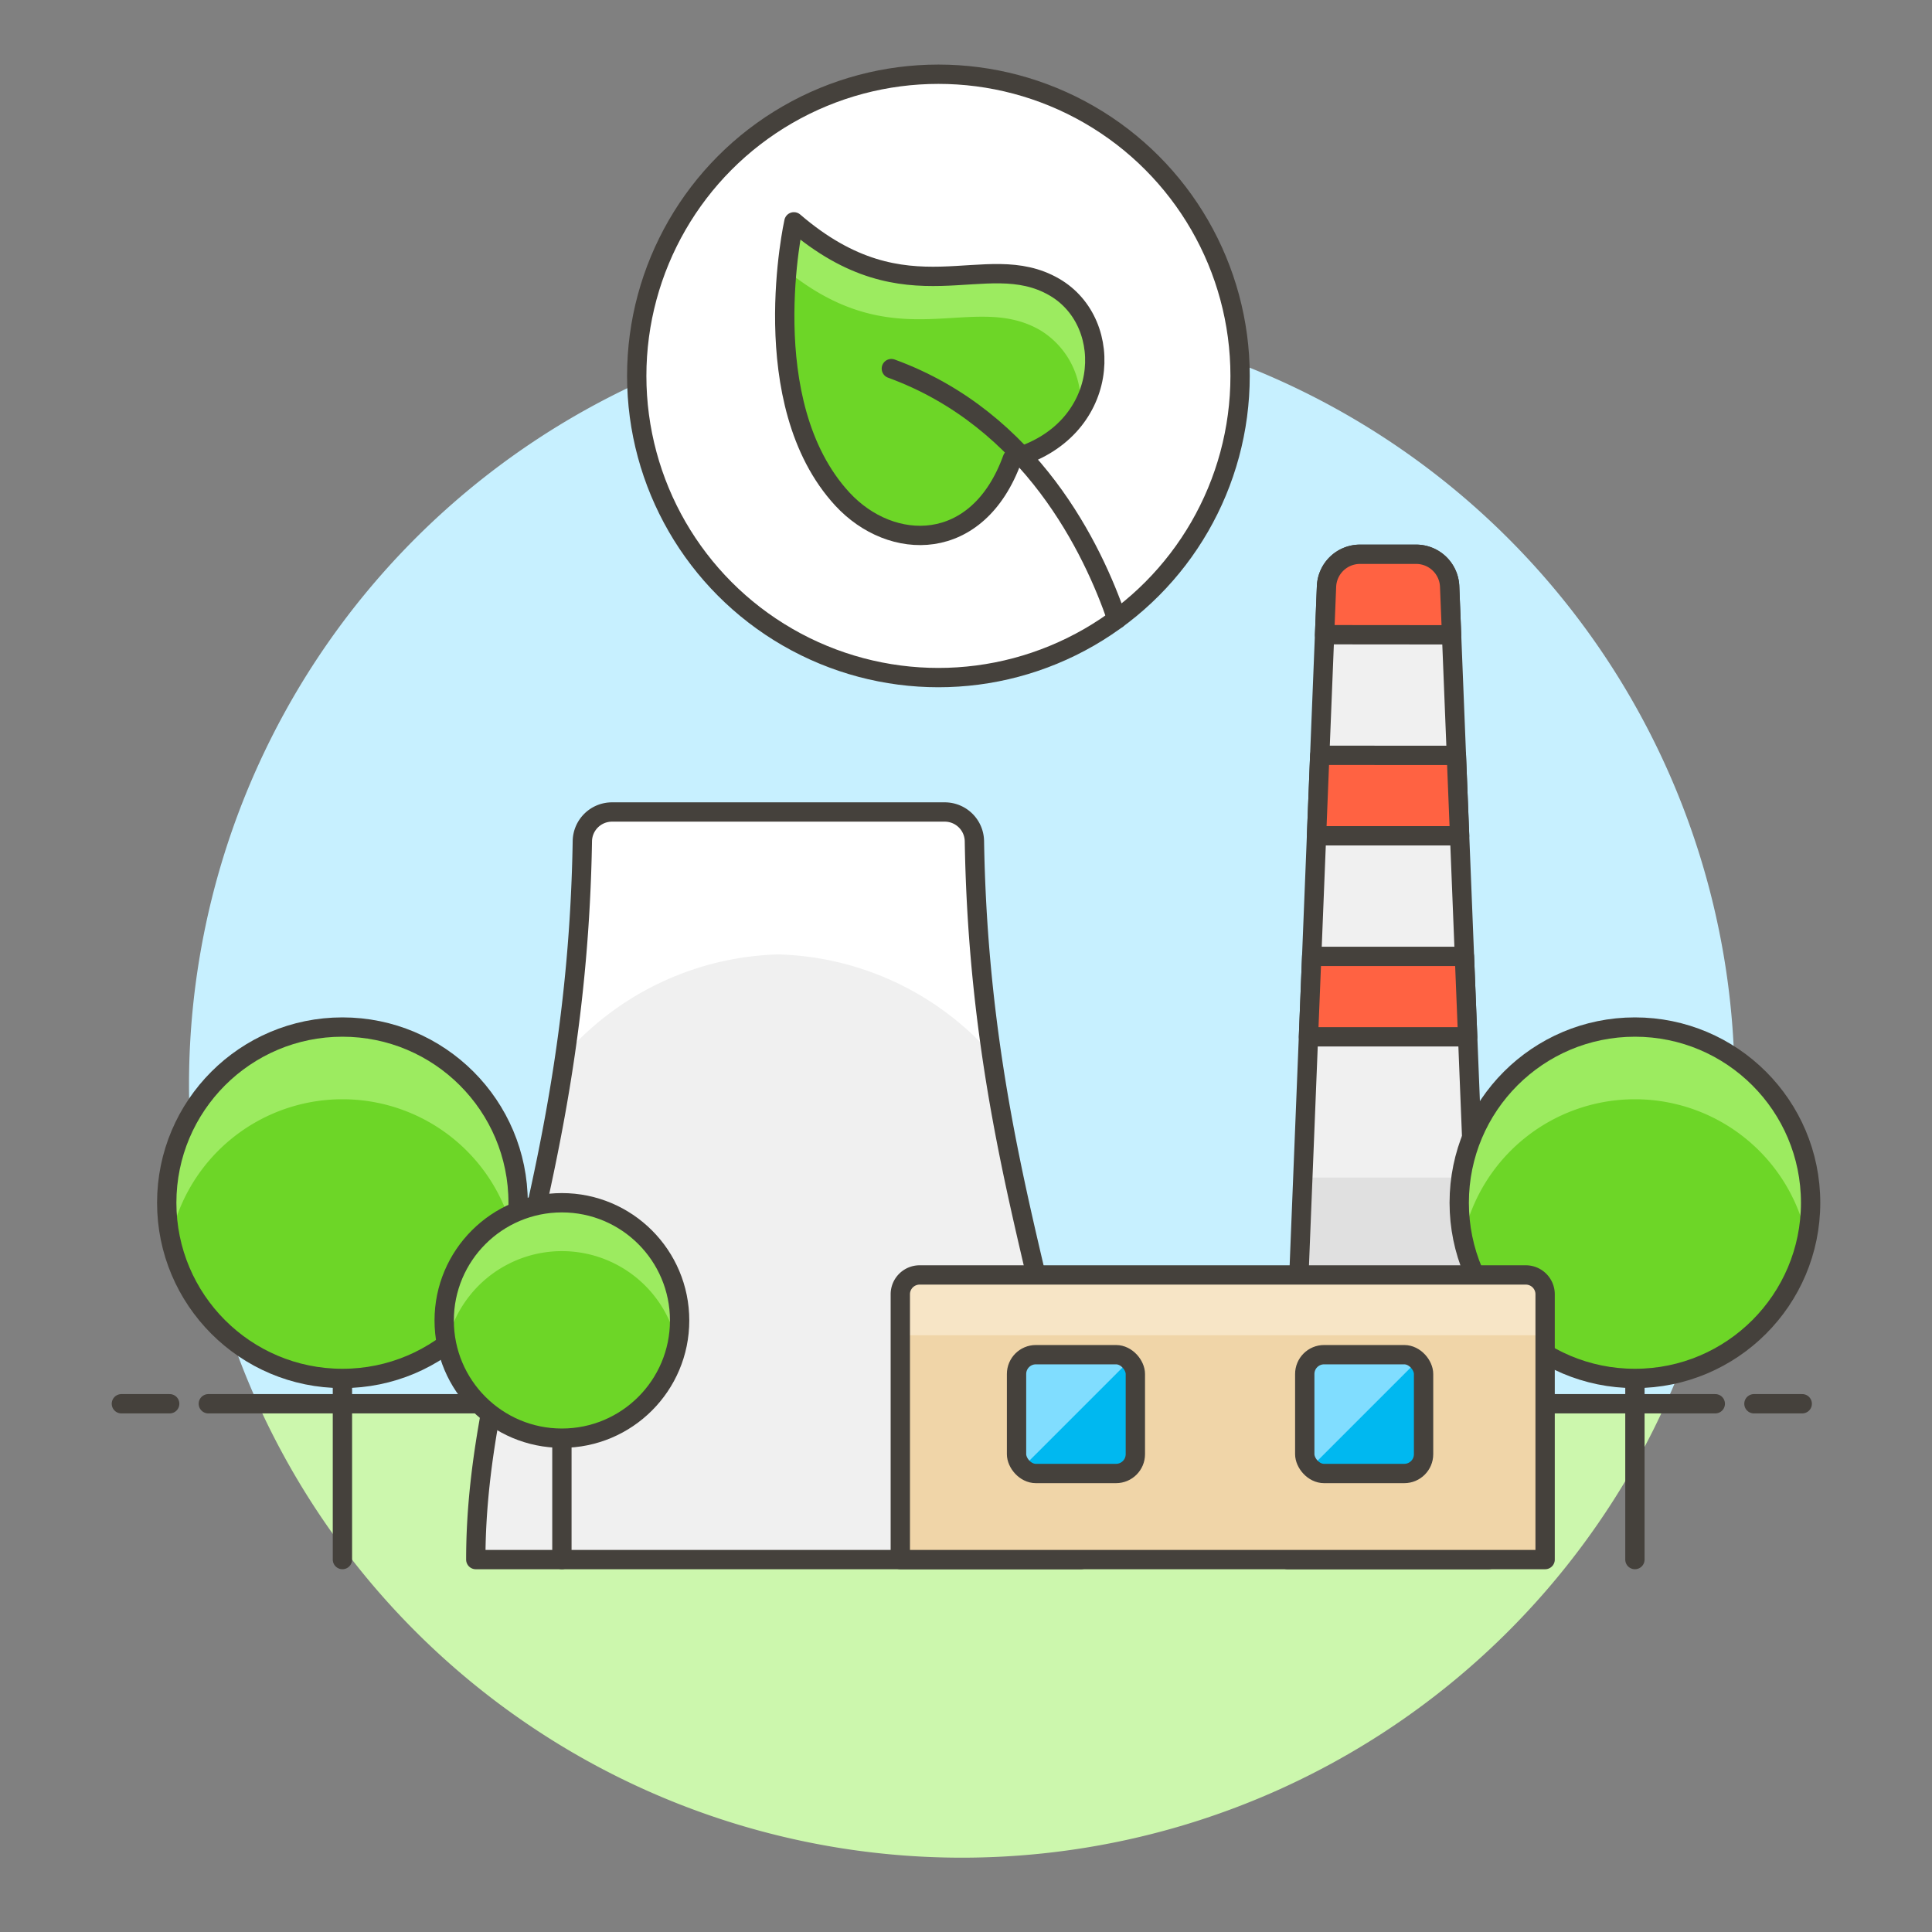 <svg xmlns="http://www.w3.org/2000/svg" viewBox="0 0 100 100"><rect x="0" y="0" width="100" height="100" fill="#808080" stroke="none"/><g class="nc-icon-wrapper"><defs/><path class="a" d="M89.783 56.158a40 40 0 1 0-76.436 16.5h72.872a39.829 39.829 0 0 0 3.564-16.5z" style="" fill="#c7f0ff"/><path class="b" d="M13.347 72.658a40 40 0 0 0 72.872 0z" style="" fill="#ccf7ad"/><g><path class="c" d="M10.783 72.658h78" fill="none" stroke="#45413c" stroke-linecap="round" stroke-linejoin="round"/><path class="c" d="M6.283 72.658h2.5" fill="none" stroke="#45413c" stroke-linecap="round" stroke-linejoin="round"/><path class="c" d="M90.783 72.658h2.5" fill="none" stroke="#45413c" stroke-linecap="round" stroke-linejoin="round"/></g><g><path class="d" d="M50.435 43.539a1.534 1.534 0 0 0-1.534-1.51H31.677a1.535 1.535 0 0 0-1.535 1.51c-.289 17.428-5.515 26.435-5.515 37.184h31.324c0-10.749-5.226-19.756-5.516-37.184z" style="" fill="#f0f0f0"/><path class="e" d="M29.251 54.576a85.536 85.536 0 0 0 .891-11.037 1.535 1.535 0 0 1 1.535-1.51H48.9a1.534 1.534 0 0 1 1.534 1.51 85.7 85.7 0 0 0 .892 11.037A15.269 15.269 0 0 0 40.289 49.4a15.269 15.269 0 0 0-11.038 5.176z" style="" fill="#fff"/><path class="c" d="M50.435 43.539a1.534 1.534 0 0 0-1.534-1.51H31.677a1.535 1.535 0 0 0-1.535 1.51c-.289 17.428-5.515 26.435-5.515 37.184h31.324c0-10.749-5.226-19.756-5.516-37.184z" fill="none" stroke="#45413c" stroke-linecap="round" stroke-linejoin="round"/><path class="d" d="M77.049 80.723H66.642l2.018-50.366a1.735 1.735 0 0 1 1.733-1.668H73.3a1.735 1.735 0 0 1 1.733 1.668z" style="" fill="#f0f0f0"/><path class="f" d="M67.434 60.95l-.792 19.773h10.407l-.792-19.773h-8.823z" style="" fill="#e0e0e0"/><path class="c" d="M77.049 80.723H66.642l2.018-50.366a1.735 1.735 0 0 1 1.733-1.668H73.3a1.735 1.735 0 0 1 1.733 1.668z" fill="none" stroke="#45413c" stroke-linecap="round" stroke-linejoin="round"/><path class="g" d="M75.134 32.858l-.1-2.5a1.735 1.735 0 0 0-1.734-1.669h-2.907a1.735 1.735 0 0 0-1.733 1.668l-.1 2.495z" stroke="#45413c" stroke-linecap="round" stroke-linejoin="round" fill="#ff6242"/><path class="g" d="M68.143 43.259h7.406l-.167-4.163H68.31l-.167 4.163z" stroke="#45413c" stroke-linecap="round" stroke-linejoin="round" fill="#ff6242"/><path class="g" d="M67.726 53.665h8.24l-.167-4.162h-7.906l-.167 4.162z" stroke="#45413c" stroke-linecap="round" stroke-linejoin="round" fill="#ff6242"/><path class="c" d="M84.623 69.476v11.247" fill="none" stroke="#45413c" stroke-linecap="round" stroke-linejoin="round"/><g><path class="c" d="M17.724 69.476v11.247" fill="none" stroke="#45413c" stroke-linecap="round" stroke-linejoin="round"/><circle class="h" cx="17.724" cy="62.254" r="9.094" style="" fill="#6dd627"/><path class="i" d="M26.626 64.123a9.094 9.094 0 1 0-17.8 0 9.094 9.094 0 0 1 17.8 0" style="" fill="#9ceb60"/><circle class="c" cx="17.724" cy="62.254" r="9.094" fill="none" stroke="#45413c" stroke-linecap="round" stroke-linejoin="round"/></g><g><path class="c" d="M29.084 73.187v7.536" fill="none" stroke="#45413c" stroke-linecap="round" stroke-linejoin="round"/><circle class="h" cx="29.084" cy="68.347" r="6.093" style="" fill="#6dd627"/><path class="i" d="M35.049 69.6a6.093 6.093 0 1 0-11.929 0 6.094 6.094 0 0 1 11.928 0" style="" fill="#9ceb60"/><circle class="c" cx="29.084" cy="68.347" r="6.093" fill="none" stroke="#45413c" stroke-linecap="round" stroke-linejoin="round"/></g><g><circle class="h" cx="84.623" cy="62.254" r="9.094" style="" fill="#6dd627"/><path class="i" d="M93.524 64.123a9.095 9.095 0 1 0-17.8 0 9.094 9.094 0 0 1 17.8 0" style="" fill="#9ceb60"/><circle class="c" cx="84.623" cy="62.254" r="9.094" fill="none" stroke="#45413c" stroke-linecap="round" stroke-linejoin="round"/></g><g><path class="j" d="M79.975 66.991a1 1 0 0 0-1-1H47.6a1 1 0 0 0-1 1v13.732h33.375z" style="" fill="#f0d5a8"/><path class="k" d="M79.975 66.991a1 1 0 0 0-1-1H47.6a1 1 0 0 0-1 1v2.122h33.375z" style="" fill="#f7e5c6"/><path class="c" d="M79.975 66.991a1 1 0 0 0-1-1H47.6a1 1 0 0 0-1 1v13.732h33.375z" fill="none" stroke="#45413c" stroke-linecap="round" stroke-linejoin="round"/><rect class="l" x="67.534" y="70.118" width="6.15" height="6.15" rx="1" style="" fill="#00b8f0"/><path class="m" d="M72.684 70.118h-4.15a1 1 0 0 0-1 1v4.149a.993.993 0 0 0 .293.707l5.564-5.563a1 1 0 0 0-.707-.293z" style="" fill="#80ddff"/><rect class="c" x="67.534" y="70.118" width="6.15" height="6.15" rx="1" fill="none" stroke="#45413c" stroke-linecap="round" stroke-linejoin="round"/><g><rect class="l" x="52.616" y="70.118" width="6.15" height="6.15" rx="1" style="" fill="#00b8f0"/><path class="m" d="M57.765 70.118h-4.149a1 1 0 0 0-1 1v4.149a.993.993 0 0 0 .293.707l5.563-5.563a1 1 0 0 0-.707-.293z" style="" fill="#80ddff"/><rect class="c" x="52.616" y="70.118" width="6.15" height="6.15" rx="1" fill="none" stroke="#45413c" stroke-linecap="round" stroke-linejoin="round"/></g></g><g><circle class="n" cx="48.572" cy="19.457" r="15.615" stroke="#45413c" stroke-linecap="round" stroke-linejoin="round" fill="#fff"/><path class="h" d="M41.092 11.482S39 20.841 43.6 25.831c2.529 2.741 7.018 2.848 8.8-2.088 5.063-1.382 5.4-7.016 2.172-8.884-3.604-2.089-7.551 1.724-13.48-3.377z" style="" fill="#6dd627"/><path class="i" d="M53.838 17.09c-3.531-2.044-7.39 1.54-13.108-3.08a22.681 22.681 0 0 1 .362-2.528c5.929 5.1 9.876 1.288 13.485 3.377a4.578 4.578 0 0 1 1.33 6.408 4.35 4.35 0 0 0-2.069-4.177z" style="" fill="#9ceb60"/><path class="c" d="M41.092 11.482S39 20.841 43.6 25.831c2.529 2.741 7.018 2.848 8.8-2.088 5.063-1.382 5.4-7.016 2.172-8.884-3.604-2.089-7.551 1.724-13.48-3.377z" fill="none" stroke="#45413c" stroke-linecap="round" stroke-linejoin="round"/><path class="c" d="M57.812 32.046c-1.229-3.588-4.431-10.326-11.676-12.967" fill="none" stroke="#45413c" stroke-linecap="round" stroke-linejoin="round"/></g></g></g></svg>